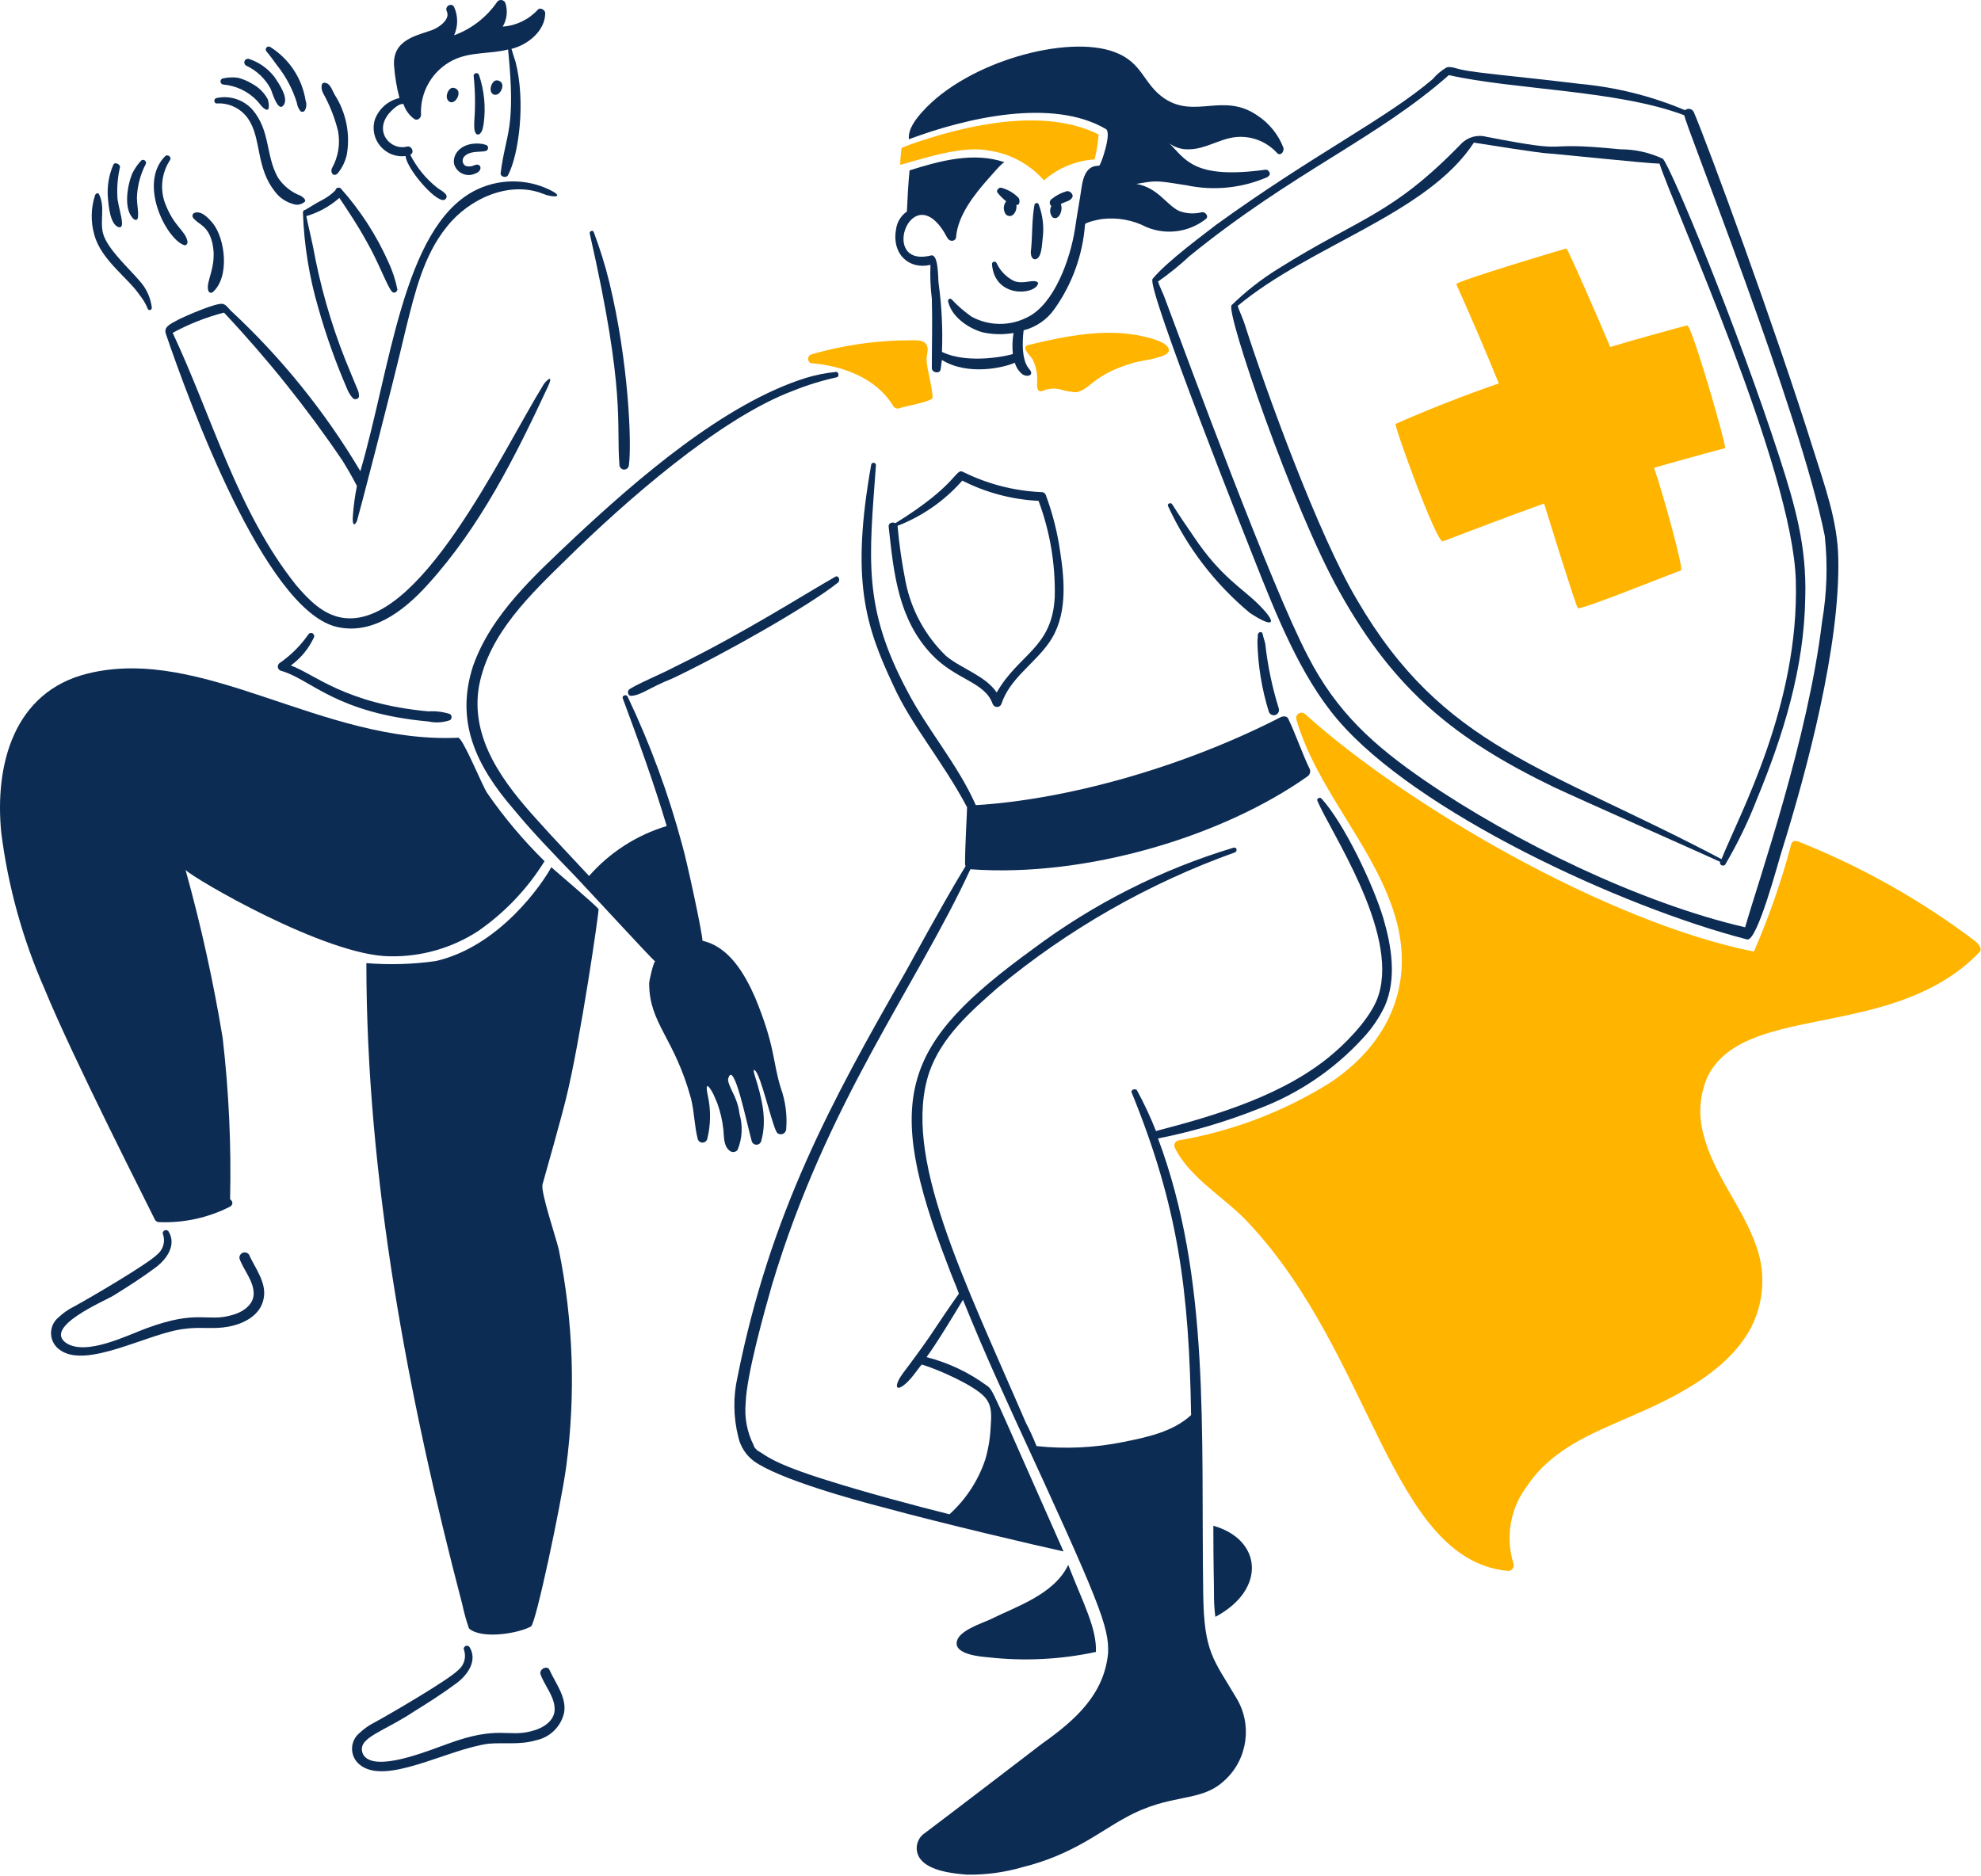<?xml version="1.0" encoding="UTF-8" standalone="no"?><!DOCTYPE svg PUBLIC "-//W3C//DTD SVG 1.1//EN" "http://www.w3.org/Graphics/SVG/1.1/DTD/svg11.dtd"><svg width="100%" height="100%" viewBox="0 0 285 270" version="1.1" xmlns="http://www.w3.org/2000/svg" xmlns:xlink="http://www.w3.org/1999/xlink" xml:space="preserve" xmlns:serif="http://www.serif.com/" style="fill-rule:evenodd;clip-rule:evenodd;stroke-linejoin:round;stroke-miterlimit:2;"><path d="M170.967,21.487c2.427,0 4.368,-1.457 6.699,-1.748c2.247,-0.263 4.488,0.568 6.02,2.232c0.486,0.584 1.068,-0.096 0.97,-0.679c-0.75,-1.961 -2.112,-3.63 -3.883,-4.757c-4.817,-3.211 -8.813,0.534 -13.2,-2.331c-3.119,-2.079 -3.114,-5.172 -7.185,-6.699c-6.785,-2.593 -21.188,1.341 -27.671,8.55c-0.874,0.971 -2.136,2.525 -1.95,3.981c8.315,-3.117 20.721,-5.965 28.35,-1.456c0.873,0.582 -0.777,5.25 -0.97,5.25c-0.486,0.097 -2.04,-0.194 -2.525,3.01c-0.291,2.039 -0.679,4.077 -0.972,6.117c-0.688,4.413 -3.019,10.884 -6.892,12.719c-2.506,1.279 -5.488,1.243 -7.962,-0.098c-1.058,-0.735 -2.035,-1.582 -2.913,-2.524c-0.054,-0.046 -0.122,-0.071 -0.193,-0.071c-0.165,0 -0.3,0.136 -0.3,0.3c0,0.024 0.003,0.048 0.008,0.071c0.485,2.232 2.912,3.883 4.95,4.465c1.468,0.323 2.985,0.356 4.466,0.098c-0.17,0.993 -0.203,2.006 -0.098,3.009c0,0.097 -6.213,1.65 -10.2,-0.291c0.13,-3.308 -0.033,-6.621 -0.486,-9.9c-0.096,-0.777 0,-4.175 -1.068,-3.981c-7.767,1.95 -2.62,-11.942 2.331,-2.525c0.389,0.68 1.262,0.486 1.262,-0.193c0.28,-3.075 2.611,-6.045 4.66,-8.351c0.291,-0.291 2.04,-2.427 2.331,-2.329c-4.467,-1.554 -9.418,-0.195 -13.69,1.164c-0.194,1.95 -0.291,3.883 -0.389,5.923c-0.849,0.586 -1.413,1.503 -1.552,2.525c-0.663,3.535 1.8,5.871 4.95,5.145c-0.073,1.621 -0.008,3.245 0.193,4.855c0.098,3.3 0,6.6 0,10.001c0,0.679 1.166,0.873 1.263,0.193c0.096,-0.486 0.096,-0.97 0.194,-1.359c3.786,2.33 9.03,1.068 10.486,0.389c0.178,0.646 0.551,1.223 1.068,1.65c0.68,0.486 1.844,0.195 0.971,-0.777c-1.359,-1.553 -0.777,-5.436 -0.777,-5.534c1.815,-0.462 3.402,-1.566 4.467,-3.106c2.533,-3.573 4.044,-7.77 4.368,-12.137c0,-0.3 2.233,-0.777 2.524,-0.777c2.173,-0.248 4.371,0.158 6.312,1.164c2.846,1.192 6.127,0.746 8.55,-1.164c0.485,-0.388 -0.097,-1.068 -0.583,-0.972c-1.093,0.279 -2.247,0.212 -3.3,-0.193c-1.866,-0.933 -3,-3.317 -6.117,-3.884c2.925,-0.487 2.674,-0.517 7.185,0.194c3.909,0.832 7.983,0.425 11.65,-1.164c0.001,0 0.001,0 0.002,0c0.053,0 0.096,-0.044 0.096,-0.096c0,-0.001 0,-0.001 0,-0.002c0.582,-0.291 0.096,-1.068 -0.389,-0.97c-10.261,1.399 -11.436,-1.436 -13.788,-3.788c0.789,0.581 1.749,0.88 2.727,0.851Z" style="fill:#0d2c54;fill-rule:nonzero;"/><path d="M264.467,80.324c-0.098,-5.34 -1.943,-10.389 -3.497,-15.34c-5.68,-18.137 -15.291,-44.193 -17.281,-48.837c-0.127,-0.295 -0.418,-0.486 -0.738,-0.486c-0.193,0 -0.379,0.069 -0.525,0.195c-4.826,-2.033 -9.936,-3.31 -15.15,-3.788c-9.101,-1.102 -14.831,-1.558 -16.992,-2.038c-0.582,-0.098 -1.65,-0.582 -2.232,-0.291c-0.732,0.442 -1.388,0.999 -1.943,1.65c-6.586,5.646 -17.139,10.815 -31.165,20.971c-1.299,1.04 -6.984,5.166 -9.128,7.769c-0.967,1.161 14.018,38.827 14.564,40.2c3.174,8.028 6.688,16.93 12.04,23.205c11.277,13.29 40.788,26.974 58.934,31.65c1.456,0.388 4.564,-11.457 4.95,-12.621c3.747,-11.975 8.44,-29.747 8.163,-42.239Zm-59.421,32.04c-7.433,-5.1 -12.761,-9.9 -16.893,-17.961c-5.264,-10.024 -17.067,-42.112 -20.487,-51.265c-0.291,-0.873 -0.777,-1.748 -1.068,-2.621c1.605,-1.123 3.129,-2.356 4.563,-3.69c14.898,-12.105 26.97,-16.897 37.284,-26.02c9.309,2.115 24.339,2.151 33.871,5.782c0,1.05 16.599,42.482 20.208,60.531c0.442,4.108 0.311,8.258 -0.388,12.33c-2.034,16.95 -9.114,37.145 -11.069,43.983c-15.054,-3.474 -33.277,-12.34 -46.021,-21.069Z" style="fill:#0d2c54;fill-rule:nonzero;"/><path d="M252.726,115.084c3.828,-9.275 6.842,-18.911 6.99,-29.129c0.216,-7.35 -1.465,-13.224 -3.69,-20.1c-6.105,-18.846 -15.64,-41.85 -16.8,-43.012c-1.915,-0.896 -4.003,-1.36 -6.117,-1.359c-12.777,-1.278 -5.58,0.847 -19.266,-1.8c-1.31,-0.354 -2.713,0.042 -3.646,1.027c-10.05,10.335 -14.465,10.529 -26.312,17.963c-2.418,1.497 -4.665,3.255 -6.7,5.242c-0.9,0.909 8.767,29.234 15.535,41.264c7.974,14.307 16.784,21.268 30.777,28.06c3.497,1.65 23.205,10.389 23.982,10.776c-0.193,0.486 0.584,0.777 0.777,0.3c1.732,-2.954 3.227,-6.042 4.47,-9.232Zm-5.049,8.55c-25.468,-13.443 -40.002,-15.978 -52.429,-37.284c-5.571,-9.335 -13.134,-30.164 -16.215,-39.807c-0.291,-0.875 -0.68,-1.65 -0.971,-2.525c10.5,-8.754 27.285,-13.227 33.983,-23.496c0.522,0.086 9.708,1.553 10.68,1.553c0.784,0.025 14.284,1.453 16.023,1.471c2.1,6.486 19.161,43.881 19.609,59.988c0.519,17.924 -8.13,33.696 -10.687,40.089l0.007,0.011Z" style="fill:#0d2c54;fill-rule:nonzero;"/><path d="M242.718,46.823c-1.165,0.291 -8.55,2.33 -11.068,3.107c-0.584,-1.457 -6.117,-14.273 -6.311,-14.175c-0.097,0 -16.021,4.758 -15.826,5.145c2.136,4.758 4.175,9.515 6.117,14.272c-5.051,1.749 -10.001,3.691 -14.85,5.826c-0.291,0.098 5.922,17.283 6.796,16.895c4.856,-1.845 9.71,-3.69 14.565,-5.438c0.485,1.554 4.563,14.759 4.854,15.05c0.387,0.291 10.29,-3.69 14.85,-5.438c0.389,-0.097 -2.331,-10.2 -3.883,-14.758c0.388,-0.096 7.185,-2.039 10.2,-2.816c0.381,0.102 -4.766,-17.763 -5.444,-17.67Z" style="fill:#ffb400;fill-rule:nonzero;"/><path d="M284.142,135.409c-7.79,-5.883 -16.334,-10.695 -25.404,-14.306c-0.486,-0.195 -0.97,-0.097 -1.069,0.485c-1.387,5.242 -3.172,10.37 -5.34,15.34c-20.969,-4.153 -50.1,-21.084 -64.566,-34.176c-0.142,-0.129 -0.327,-0.2 -0.519,-0.2c-0.423,0 -0.771,0.348 -0.771,0.771c0,0.069 0.01,0.139 0.028,0.206c2.913,9.9 10.584,17.574 13.884,27.282c3.497,10.2 -0.291,19.226 -9.126,25.05c-6.647,4.132 -14.034,6.934 -21.75,8.25c-0.331,0.088 -0.563,0.391 -0.563,0.734c0,0.116 0.026,0.23 0.077,0.334c2.234,4.467 7.283,7.185 10.584,10.778c17.925,19.074 20.408,48.528 37.38,50.1c0.439,-0.017 0.791,-0.383 0.791,-0.822c0,-0.05 -0.005,-0.1 -0.014,-0.149c-1.23,-3.842 -0.504,-8.054 1.943,-11.262c3.493,-5.25 9.124,-7.476 14.659,-9.9c6.311,-2.718 13.593,-6.213 17.186,-12.232c2.161,-3.709 2.587,-8.185 1.165,-12.234c-1.95,-5.729 -6.214,-10.389 -7.671,-16.311c-0.756,-2.777 -0.515,-5.733 0.68,-8.351c5.143,-9.978 24.099,-5.578 36.7,-15.631c0.855,-0.693 1.666,-1.439 2.427,-2.234c0.357,-0.475 -0.343,-1.233 -0.711,-1.522Z" style="fill:#ffb400;fill-rule:nonzero;"/><path d="M120.09,83.042c-4.404,2.486 -13.026,8.043 -23.01,12.914c-1.674,0.913 -6.039,2.737 -6.6,3.3c-0.292,0.291 -0.097,0.97 0.387,0.874c1.515,-0.15 2.415,-1.122 5.924,-2.524c7.594,-3.617 19.608,-10.445 23.787,-13.788c0.387,-0.387 -0.002,-1.163 -0.488,-0.776Z" style="fill:#0d2c54;fill-rule:nonzero;"/><path d="M106.11,165.473c0.677,-1.632 0.78,-3.447 0.291,-5.145c-0.09,-0.768 -0.286,-1.519 -0.583,-2.233c-0.194,-0.582 -1.164,-2.234 -1.068,-2.817c0.774,-3.087 2.671,6.336 3.399,8.934c0.088,0.301 0.366,0.509 0.679,0.509c0.314,0 0.592,-0.208 0.68,-0.509c0.9,-3.129 0.058,-6.341 -0.912,-9.408c-0.419,-1.317 0.088,-0.876 0.42,-0.15c0.916,2.01 2.277,7.924 2.821,8.392c0.139,0.113 0.313,0.175 0.493,0.175c0.383,0 0.712,-0.282 0.77,-0.661c0.18,-2.039 -0.085,-4.093 -0.777,-6.019c-1.21,-3.933 -0.759,-5.894 -3.69,-13.01c-1.455,-3.3 -3.688,-7.282 -7.572,-8.157c0,-1.066 -2.233,-11.455 -2.913,-13.786c-1.967,-7.346 -4.599,-14.497 -7.864,-21.365c-0.195,-0.388 -0.875,-0.096 -0.68,0.291c2.234,6.021 4.466,12.137 6.311,18.351c-4.321,1.303 -8.19,3.793 -11.166,7.185c-2.427,-2.622 -4.95,-5.242 -7.379,-7.962c-4.854,-5.34 -9.805,-11.748 -8.446,-19.417c1.456,-7.574 7.476,-13.2 12.718,-18.351c8.093,-7.95 21.804,-20.1 32.429,-24.078c2.045,-0.827 4.157,-1.479 6.312,-1.95c0.387,-0.098 0.291,-0.777 -0.098,-0.777c-1.481,0.151 -2.944,0.443 -4.369,0.874c-11.744,3.669 -24.341,14.627 -33.3,23.01c-5.631,5.34 -11.942,10.973 -14.564,18.45c-2.581,7.958 0.407,14.297 5.826,20.583c2.718,3.3 5.729,6.408 8.738,9.515c3.204,3.399 10.875,11.748 11.652,12.427c-0.195,-0.193 -0.875,2.72 -0.875,3.108c0,5.834 3.609,7.763 6.02,16.602c0.486,1.95 0.486,3.98 0.972,5.826c0.088,0.301 0.366,0.509 0.679,0.509c0.314,0 0.592,-0.208 0.68,-0.509c0.513,-2.04 0.544,-4.172 0.091,-6.226c-0.6,-2.816 0.654,-0.539 0.765,-0.3c0.143,0.3 0.321,0.732 0.6,1.383c0.439,1.223 0.732,2.494 0.873,3.786c0.098,0.97 0,2.331 0.875,3.01c0.147,0.136 0.339,0.212 0.54,0.212c0.242,0 0.472,-0.111 0.622,-0.302Z" style="fill:#0d2c54;fill-rule:nonzero;"/><path d="M142.326,21.68c3.046,0.443 5.836,1.958 7.865,4.272c2.029,-1.78 4.592,-2.839 7.285,-3.009c0.296,-1.179 0.491,-2.381 0.582,-3.592c-7.437,-3.719 -17.85,-1.65 -25.729,0.97c-0.89,0.278 -1.765,0.602 -2.622,0.971c-0.116,0.804 -0.181,1.615 -0.194,2.428c3.491,-0.933 8.958,-2.836 12.813,-2.04Z" style="fill:#ffb400;fill-rule:nonzero;"/><path d="M149.412,29.351c-0.062,-0.085 -0.161,-0.135 -0.266,-0.135c-0.145,0 -0.273,0.095 -0.316,0.233c-0.388,2.136 -0.291,4.272 -0.486,6.408c-0.097,0.388 -0.097,1.456 0.584,1.456c0.97,-0.097 0.97,-2.233 1.068,-2.913c0.234,-1.705 0.034,-3.442 -0.584,-5.049Z" style="fill:#0d2c54;fill-rule:nonzero;"/><path d="M144.752,28.963c-0.449,0.567 -0.449,1.375 0,1.942c0.97,0.68 1.65,-0.681 1.456,-1.456c0.435,0.217 0.612,-0.536 0.336,-0.968c-0.674,-0.704 -1.529,-1.21 -2.472,-1.461c-0.388,-0.096 -0.777,0.389 -0.582,0.681c0.371,0.468 0.794,0.891 1.262,1.262Z" style="fill:#0d2c54;fill-rule:nonzero;"/><path d="M153.491,27.506c-0.818,0.228 -1.579,0.625 -2.234,1.166c-0.146,0.118 -0.231,0.297 -0.231,0.485c0,0.188 0.085,0.367 0.231,0.485c-0.295,0.533 -0.217,1.2 0.194,1.65c0.843,0.506 1.54,-1.003 1.165,-1.941c0.389,-0.195 0.971,-0.388 1.166,-0.486c0.291,-0.193 0.679,-0.484 0.486,-0.873c-0.131,-0.308 -0.443,-0.503 -0.777,-0.486Z" style="fill:#0d2c54;fill-rule:nonzero;"/><path d="M149.121,40.523c-0.717,-0.288 -1.894,0.395 -3.223,-0.079c-1.1,-0.542 -1.983,-1.441 -2.505,-2.55c-0.046,-0.144 -0.181,-0.243 -0.332,-0.243c-0.188,0 -0.343,0.152 -0.348,0.34c0.345,4.835 5.937,4.508 6.6,2.912c0.099,-0.192 0.002,-0.29 -0.192,-0.38Z" style="fill:#0d2c54;fill-rule:nonzero;"/><path d="M116.79,52.265c4.466,0.389 9.321,2.136 11.748,6.213c0.174,0.248 0.484,0.364 0.777,0.291c0.68,-0.291 4.854,-0.97 4.854,-1.552c0,-1.358 -0.873,-4.289 -0.873,-5.535c0,-0.582 0.291,-1.262 0.096,-1.845c-0.291,-0.971 -1.552,-0.873 -2.329,-0.873c-4.862,-0.004 -9.701,0.682 -14.37,2.038c-0.68,0.291 -0.486,1.263 0.097,1.263Z" style="fill:#ffb400;fill-rule:nonzero;"/><path d="M154.85,56.44c2.056,-0.374 2.331,-2.55 8.35,-4.272c0.971,-0.291 4.95,-0.68 4.95,-1.748c0.099,-1.165 -2.913,-1.845 -3.786,-2.04c-5.293,-1.176 -11.076,-0.034 -16.408,1.263c-1.166,0.291 0.291,1.554 0.583,2.039c0.474,0.931 0.707,1.966 0.678,3.01c0,0.485 -0.193,1.941 0.779,1.553c0.828,-0.352 1.75,-0.421 2.62,-0.194c0.725,0.224 1.476,0.354 2.234,0.389Z" style="fill:#ffb400;fill-rule:nonzero;"/><path d="M133.974,94.111c3.497,3.75 7.707,3.96 8.837,7.185c0.098,0.262 0.35,0.437 0.631,0.437c0.28,0 0.532,-0.175 0.63,-0.437c1.166,-3.593 4.661,-5.729 6.797,-8.738c2.718,-3.787 2.331,-8.835 1.65,-13.2c-0.392,-2.751 -1.075,-5.453 -2.039,-8.059c-0.077,-0.305 -0.366,-0.511 -0.679,-0.485c-3.916,-0.174 -7.753,-1.166 -11.262,-2.913c-1.113,-0.556 -0.719,1.826 -9.71,7.379c-0.388,-0.194 -1.068,-0.096 -0.97,0.583c0.727,6.842 1.432,13.23 6.115,18.248Zm-4.848,-18.447c3.584,-1.387 6.78,-3.619 9.315,-6.506c3.411,1.735 7.15,2.728 10.971,2.913c1.644,4.407 2.435,9.086 2.331,13.788c-0.336,7.391 -5.152,8.192 -8.35,13.787c-1.65,-2.427 -5.049,-3.399 -7.283,-5.25c-2.983,-2.883 -5.016,-6.611 -5.824,-10.68c-0.532,-2.661 -0.919,-5.349 -1.16,-8.052Z" style="fill:#0d2c54;fill-rule:nonzero;"/><path d="M179.802,88.189c3.426,2.275 4.148,1.65 1.226,-1.251c-2.331,-2.309 -5.468,-3.995 -9.285,-9.72c-1.068,-1.554 -2.136,-3.108 -3.107,-4.661c-0.193,-0.3 -0.777,-0.097 -0.582,0.291c2.723,5.926 6.738,11.167 11.748,15.341Z" style="fill:#0d2c54;fill-rule:nonzero;"/><path d="M182.526,102.364c0.088,0.329 0.388,0.559 0.729,0.559c0.413,0 0.753,-0.34 0.753,-0.754c0,-0.065 -0.008,-0.131 -0.025,-0.194c-0.95,-3.036 -1.603,-6.158 -1.95,-9.321c-0.098,-0.484 -0.3,-0.97 -0.389,-1.456c-0.097,-0.387 -0.582,-0.291 -0.681,0.097c0,0.251 -0.036,0.626 -0.064,1.05c0.076,3.399 0.623,6.771 1.627,10.019Z" style="fill:#0d2c54;fill-rule:nonzero;"/><path d="M153.684,225.185c-2.053,4.28 -7.456,5.963 -11.263,7.865c-1.262,0.582 -4.368,1.552 -4.757,3.106c-0.484,1.95 3.495,2.234 4.565,2.331c5.154,0.576 10.367,0.314 15.436,-0.777c0.138,-3.414 -1.839,-7.012 -3.981,-12.525Z" style="fill:#0d2c54;fill-rule:nonzero;"/><path d="M173.103,229.457c-0.334,-23.4 1.043,-45.505 -6.505,-65.634c4.943,-0.979 9.785,-2.409 14.467,-4.272c5.75,-2.166 10.907,-5.661 15.048,-10.2c1.264,-1.352 2.312,-2.892 3.107,-4.563c1.749,-3.981 0.97,-8.641 -0.194,-12.621c-1.464,-4.884 -5.685,-13.764 -8.932,-17.283c-0.194,-0.193 -0.68,0 -0.584,0.291c1.715,4.278 11.687,18.75 8.837,27.963c-0.836,2.84 -4.002,6.288 -6.41,8.349c-6.891,6 -16.833,8.982 -25.63,11.264c-0.786,-1.996 -1.693,-3.942 -2.718,-5.826c-0.195,-0.389 -0.972,-0.098 -0.779,0.291c6.722,16.468 8.25,28.549 8.55,46.41c-2.622,2.427 -6.408,3.204 -9.807,3.883c-4.088,0.825 -8.279,1.022 -12.427,0.584c-0.459,-1.159 -0.978,-2.294 -1.554,-3.399c-8.987,-20.85 -17.873,-38.421 -13.884,-50.39c1.747,-5.049 5.923,-8.739 9.807,-12.136c10.163,-8.451 21.729,-15.055 34.171,-19.512c0.389,-0.194 0.291,-0.777 -0.193,-0.68c-10.39,3.132 -20.15,8.061 -28.838,14.564c-18.733,13.621 -21.714,21.201 -12.232,45.633c0.484,1.36 1.068,2.622 1.552,3.981c-1.456,2.04 -2.815,4.078 -4.174,6.117c-2.766,3.994 -3.797,5.121 -4.322,6c-0.424,0.708 -0.723,1.636 0.05,1.378c1.381,-0.69 2.56,-2.754 3.106,-3.3c2.348,0.704 7.529,2.991 9.03,4.661c1.166,1.261 0.971,2.815 0.875,4.368c-0.071,1.579 -0.331,3.144 -0.777,4.66c-1.011,3.02 -2.784,5.729 -5.147,7.865c-5.14,-1.286 -12.327,-3.222 -17.476,-4.854c-8.238,-2.55 -9.075,-3.762 -9.9,-4.175c-0.052,-0.053 -0.12,-0.087 -0.194,-0.097c-0.234,-0.233 -0.583,-0.525 -0.583,-0.777c-0.962,-1.887 -1.367,-4.009 -1.166,-6.117c0.135,-4.05 2.675,-13.097 3.788,-16.991c7.924,-26.413 20.712,-42.867 28.545,-59.809c16.587,1.221 36.283,-4.698 48.546,-13.398c0.291,-0.23 0.408,-0.619 0.291,-0.971c-1.166,-2.427 -1.95,-4.855 -3.107,-7.282c-0.196,-0.389 -0.583,-0.389 -0.972,-0.291c-14.905,7.65 -31.554,11.965 -43.981,12.718c-2.622,-5.922 -6.992,-10.873 -9.9,-16.5c-6.377,-12 -5.457,-18.871 -4.466,-32.428c-0.004,-0.188 -0.16,-0.34 -0.348,-0.34c-0.151,0 -0.285,0.098 -0.331,0.242c-2.966,16.65 -0.846,23.241 3.204,31.847c2.566,5.683 7.026,10.78 10.582,17.476c0,0.848 -0.291,5.4 -0.291,8.156c0,1.089 1.52,-2.858 -8.55,15.534c-10.717,18.657 -19.5,34.866 -24.175,58.255c-0.648,2.848 -0.615,5.809 0.096,8.642c0.3,1.395 1.093,2.636 2.233,3.495c3.573,2.598 14.459,5.601 18.74,6.699c8.388,2.287 21.862,5.449 25.825,6.31c-10.63,-23.919 -10.038,-23.112 -11.068,-23.884c-2.594,-1.899 -5.527,-3.283 -8.642,-4.077c1.437,-1.916 4.112,-6.368 5.243,-8.25c3.57,8.815 6.099,14.064 7.575,17.379c12.183,26.4 13.459,29.7 13.3,33.496c-0.583,5.886 -4.621,9.545 -9.514,13.011c-2.525,1.941 -13.691,10.485 -16.8,12.816c-0.757,0.476 -1.217,1.309 -1.217,2.202c0,0.573 0.189,1.13 0.537,1.584c1.316,1.692 4.574,2.07 6.699,2.234c2.693,0.04 5.376,-0.32 7.962,-1.068c7.218,-1.8 11.025,-5.066 14.757,-7.088c6.696,-3.75 10.8,-2.058 14.37,-5.437c3.299,-3.037 3.994,-8.028 1.65,-11.85c-3.25,-5.531 -4.632,-6.462 -4.755,-14.858Z" style="fill:#0d2c54;fill-rule:nonzero;"/><path d="M174.656,230.039c0.016,0.877 0.081,1.751 0.195,2.621c7.387,-3.924 6.709,-11.144 -0.291,-13.107c0,6.253 0.096,7.629 0.096,10.486Z" style="fill:#0d2c54;fill-rule:nonzero;"/><path d="M51.35,74.984c0.097,-0.195 4.95,-18.739 7.087,-27.865c1.263,-5.049 2.525,-10.389 5.826,-14.466c3.204,-4.079 9.029,-6.701 13.884,-4.758c1.218,0.522 3.321,0.591 0.957,-0.572c-3.467,-1.689 -7.541,-1.621 -10.95,0.183c-10.182,5.447 -11.976,25.5 -16.311,40.293c-5.079,-8.55 -11.357,-16.329 -18.642,-23.1c-0.388,-0.388 -0.679,-0.874 -1.165,-0.97c-0.939,-0.189 -5.312,1.732 -6.311,2.232c-1.263,0.679 -2.233,1.068 -1.845,2.136c3.414,9.976 14.076,39.121 24.266,42.033c5.169,1.392 9.819,-2.043 13.398,-6.02c7.515,-8.266 12.577,-18.351 17.295,-28.5c0.79,-1.701 -0.033,-1.09 -0.6,-0.342c-6.188,10.017 -17.987,35.594 -29.129,33.6c-2.718,-0.486 -4.756,-2.622 -6.504,-4.66c-8.442,-10.583 -12.03,-24.078 -17.763,-36.312c2.332,-1.27 4.81,-2.248 7.38,-2.913c6.255,6.654 11.969,13.797 17.088,21.36c1.262,2.038 2.039,3.592 2.039,3.592c-0.289,1.41 -0.483,2.837 -0.582,4.272c-0.092,1.068 0.096,1.748 0.582,0.777Z" style="fill:#0d2c54;fill-rule:nonzero;"/><path d="M36.009,17.603c1.539,2.753 0.926,6.633 3.495,9.9c0.725,1.001 1.8,1.694 3.011,1.941c0.411,0.056 0.829,-0.048 1.165,-0.291c0.582,-0.291 -0.097,-0.777 -0.388,-0.97c-1.35,-0.502 -2.506,-1.421 -3.3,-2.622c-1.817,-3.228 -1.05,-6.722 -3.69,-9.806c-1.295,-1.428 -3.261,-2.059 -5.145,-1.65c-0.486,0.096 -0.389,0.873 0.096,0.776c1.976,-0.094 3.836,0.97 4.756,2.722Z" style="fill:#0d2c54;fill-rule:nonzero;"/><path d="M32.028,11.291c-0.183,0.061 -0.307,0.234 -0.307,0.427c0,0.23 0.176,0.425 0.405,0.448c1.847,0.16 3.573,0.988 4.854,2.329c0.388,0.389 0.679,0.972 1.263,1.263c0.679,0.291 0.388,-1.165 0.291,-1.456c-0.51,-0.947 -1.287,-1.724 -2.234,-2.234c-0.633,-0.389 -1.319,-0.683 -2.038,-0.873c-0.744,-0.104 -1.501,-0.072 -2.234,0.096Z" style="fill:#0d2c54;fill-rule:nonzero;"/><path d="M35.816,8.476c-0.046,-0.013 -0.094,-0.02 -0.141,-0.02c-0.289,0 -0.527,0.238 -0.527,0.527c0,0.194 0.108,0.373 0.279,0.465c1.489,0.696 2.715,1.853 3.495,3.3c0.194,0.388 0.971,3.204 1.748,2.524c1.068,-0.97 -0.582,-3.3 -1.166,-4.174c-0.938,-1.224 -2.224,-2.138 -3.688,-2.622Z" style="fill:#0d2c54;fill-rule:nonzero;"/><path d="M47.757,24.205c-0.291,0.679 0.291,1.36 0.875,0.679c0.611,-0.768 1.042,-1.664 1.261,-2.62c0.523,-2.997 -0.101,-6.084 -1.747,-8.642c-0.291,-0.486 -0.582,-1.456 -1.166,-1.65c-0.97,-0.388 -0.775,0.971 -0.484,1.457c0.951,1.708 1.67,3.536 2.136,5.436c0.344,1.827 0.034,3.718 -0.875,5.34Z" style="fill:#0d2c54;fill-rule:nonzero;"/><path d="M39.893,9.448c1.262,1.589 2.217,3.4 2.815,5.34c0.06,0.423 0.227,0.824 0.486,1.164c0.078,0.089 0.191,0.14 0.309,0.14c0.159,0 0.304,-0.093 0.371,-0.236c0.227,-0.418 0.263,-0.915 0.097,-1.361c-0.499,-3.214 -2.38,-6.054 -5.145,-7.767c-0.052,-0.022 -0.109,-0.034 -0.166,-0.034c-0.235,0 -0.428,0.193 -0.428,0.428c0,0.105 0.039,0.207 0.11,0.286c0.58,0.679 1.054,1.368 1.551,2.04Z" style="fill:#0d2c54;fill-rule:nonzero;"/><path d="M77.759,240.914c0.582,1.65 2.038,3.204 2.038,5.048c0,1.65 -1.65,2.719 -3.204,3.108c-3.522,1.006 -4.8,-0.857 -12.136,1.845c-2.4,0.84 -9.282,3.717 -11.651,2.136c-0.692,-0.422 -0.947,-1.317 -0.582,-2.04c0.821,-1.436 3.783,-2.361 7.379,-4.757c2.038,-1.263 4.174,-2.622 6.117,-4.078c1.552,-1.164 3.009,-3.204 1.845,-5.147c-0.084,-0.134 -0.231,-0.215 -0.389,-0.215c-0.251,0 -0.458,0.207 -0.458,0.458c0,0.086 0.024,0.17 0.07,0.243c0.307,1.027 -0.04,2.143 -0.875,2.816c-1.45,1.452 -9.9,6.366 -11.941,7.477c-0.818,0.404 -1.57,0.927 -2.234,1.553c-0.69,0.555 -1.092,1.395 -1.092,2.281c0,0.886 0.402,1.726 1.092,2.282c3.74,3.079 12.528,-2.187 18.545,-3.009c2.233,-0.194 4.563,0.193 6.796,-0.486c2.026,-0.399 3.631,-1.966 4.079,-3.981c0.387,-2.234 -1.263,-4.272 -2.136,-6.213c-0.296,-0.584 -1.457,-0.098 -1.263,0.679Z" style="fill:#0d2c54;fill-rule:nonzero;"/><path d="M34.455,181.106c0.584,1.65 2.04,3.204 2.04,5.048c0,1.65 -1.65,2.719 -3.204,3.106c-3.516,1.007 -4.81,-0.853 -12.136,1.847c-2.72,0.97 -8.739,4.077 -11.652,2.136c-3.3,-2.331 5.535,-6.021 6.796,-6.797c2.04,-1.263 4.176,-2.622 6.117,-4.078c1.554,-1.166 3.011,-3.204 1.845,-5.147c-0.083,-0.134 -0.23,-0.215 -0.388,-0.215c-0.252,0 -0.458,0.207 -0.458,0.458c0,0.086 0.024,0.17 0.069,0.243c0.309,1.027 -0.037,2.144 -0.873,2.816c-1.396,1.398 -9.675,6.24 -11.943,7.476c-0.817,0.404 -1.57,0.928 -2.233,1.554c-0.69,0.555 -1.092,1.395 -1.092,2.28c0,0.886 0.402,1.726 1.092,2.281c3.813,3.143 13.039,-2.413 18.253,-2.911c2.04,-0.291 4.079,0.097 6.117,-0.291c2.234,-0.389 4.758,-1.65 5.147,-4.175c0.388,-2.233 -1.263,-4.273 -2.136,-6.214c-0.143,-0.194 -0.371,-0.309 -0.612,-0.309c-0.417,0 -0.76,0.344 -0.76,0.761c0,0.044 0.004,0.088 0.011,0.131Z" style="fill:#0d2c54;fill-rule:nonzero;"/><path d="M69.447,18.502c0.078,-0.3 0.117,-0.6 0.15,-0.801c0.301,-2.322 0.069,-4.682 -0.679,-6.9c-0.051,-0.167 -0.206,-0.281 -0.38,-0.281c-0.211,0 -0.387,0.168 -0.397,0.378c0.228,2.161 0.26,4.338 0.097,6.504c-0.021,0.355 -0.021,0.71 0,1.065c0.119,1.296 0.935,1.077 1.209,0.035Z" style="fill:#0d2c54;fill-rule:nonzero;"/><path d="M67.467,22.073c0.813,-0.336 2.1,-0.172 2.525,-0.388c0.2,-0.118 0.283,-0.368 0.193,-0.582c-0.096,-0.291 -0.484,-0.291 -0.775,-0.389c-2.877,-0.411 -4.388,1.37 -4.079,2.913c0.277,0.923 1.132,1.56 2.095,1.56c0.317,0 0.629,-0.069 0.916,-0.201c1.251,-0.417 0.877,-1.701 -0.195,-1.165c-0.307,0.128 -0.645,0.162 -0.971,0.097c-0.549,-0.004 -1.177,-1.245 0.291,-1.845Z" style="fill:#0d2c54;fill-rule:nonzero;"/><path d="M65.331,12.652c-0.523,-0.15 -0.909,0.418 -1.029,0.951c-0.202,0.9 0.654,1.573 1.331,0.723c0.427,-0.537 0.564,-1.458 -0.302,-1.674Z" style="fill:#0d2c54;fill-rule:nonzero;"/><path d="M72.03,13.136c0.375,-0.591 0.389,-1.359 -0.388,-1.552c-0.516,-0.15 -0.9,0.402 -1.023,0.928c-0.258,1.082 0.805,1.583 1.411,0.624Z" style="fill:#0d2c54;fill-rule:nonzero;"/><path d="M62.226,4.301c-2.1,0.795 -5.788,1.329 -5.535,5.147c0.117,1.573 0.377,3.133 0.777,4.66c-1.637,0.365 -2.978,1.546 -3.546,3.125c-0.112,0.378 -0.17,0.771 -0.17,1.166c0,2.243 1.846,4.089 4.089,4.089c0.168,0 0.336,-0.01 0.502,-0.031c0.15,1.491 2.869,4.925 4.566,6c0.516,0.327 0.936,0.437 1.161,0.212c0.681,-0.68 -0.68,-1.263 -1.164,-1.65c-1.626,-1.284 -2.951,-2.907 -3.884,-4.757c0.68,-0.291 0.194,-1.359 -0.486,-1.165c-2.44,0.61 -5.013,-2.366 -2.233,-5.145c1.218,-1.218 1.747,-0.972 1.747,-0.972c0.275,0.862 0.82,1.613 1.553,2.143c0.388,0.291 0.97,-0.096 0.97,-0.582c-0.175,-3.289 1.621,-6.385 4.563,-7.864c2.525,-1.263 5.342,-0.875 7.962,-1.554c1.163,11.629 -0.336,11.908 -1.068,17.767c-0.097,0.584 0.875,0.777 1.068,0.3c1.536,-2.932 2.562,-10.521 1.068,-16.312c-0.193,-0.582 -0.388,-1.164 -0.582,-1.844c2.432,-0.609 4.854,-2.646 4.854,-5.146c0,-0.486 -0.777,-0.875 -1.068,-0.486c-1.31,1.424 -3.118,2.294 -5.049,2.428c0.614,-1.023 0.756,-2.264 0.389,-3.399c-0.106,-0.26 -0.361,-0.431 -0.642,-0.431c-0.2,0 -0.391,0.087 -0.522,0.238c-1.514,2.223 -3.688,3.917 -6.215,4.84c0.582,-1.296 0.582,-2.782 0,-4.078c-0.388,-0.68 -1.359,-0.096 -1.068,0.583c0.582,1.166 -1.06,2.348 -2.037,2.718Z" style="fill:#0d2c54;fill-rule:nonzero;"/><path d="M29.99,41.873c0.055,0.155 0.202,0.259 0.366,0.259c0.077,0 0.152,-0.023 0.216,-0.065c2.524,-2.136 1.845,-7.767 0,-10.001c-0.582,-0.679 -1.553,-1.747 -2.525,-1.456c-0.209,0.042 -0.36,0.227 -0.36,0.441c0,0.085 0.024,0.168 0.069,0.24c0.702,1.05 2.204,1.03 2.816,3.786c0.708,3.361 -1.095,5.517 -0.582,6.796Z" style="fill:#0d2c54;fill-rule:nonzero;"/><path d="M14.261,27.992c-0.098,-0.3 -0.486,-0.195 -0.582,0.096c-0.614,1.855 -0.648,3.854 -0.098,5.729c0.954,3.579 4.883,6.208 6.506,8.641c0.48,0.591 0.872,1.247 1.164,1.95c0.097,0.389 0.681,0.194 0.583,-0.195c-0.178,-1.412 -0.788,-2.734 -1.747,-3.786c-1.478,-1.771 -4.592,-4.515 -5.25,-6.796c-0.5,-1.782 0.316,-3.855 -0.576,-5.639Z" style="fill:#0d2c54;fill-rule:nonzero;"/><path d="M16.299,23.723c-0.648,1.497 -0.914,3.131 -0.775,4.757c0.096,1.068 0.291,3.69 1.456,4.176c1.35,0.508 -0.097,-2.916 -0.097,-4.467c-0.064,-1.403 0.067,-2.808 0.388,-4.175c0,-0.391 -0.777,-0.78 -0.972,-0.291Z" style="fill:#0d2c54;fill-rule:nonzero;"/><path d="M20.96,23.623c0.032,-0.061 0.049,-0.129 0.049,-0.197c0,-0.232 -0.19,-0.422 -0.422,-0.422c-0.116,0 -0.227,0.048 -0.307,0.133c-0.506,0.551 -0.931,1.172 -1.261,1.845c-0.68,1.65 -1.359,5.25 0.291,6.6c0.979,0.489 0.388,-1.829 0.388,-3.108c0.053,-1.691 0.484,-3.349 1.262,-4.851Z" style="fill:#0d2c54;fill-rule:nonzero;"/><path d="M26.495,35.273c0.291,0.098 0.484,-0.193 0.484,-0.484c-0.3,-1.682 -1.975,-2.085 -3.3,-5.729c-0.673,-2.018 -0.387,-4.238 0.776,-6.019c0.3,-0.486 -0.387,-0.875 -0.68,-0.584c-3.978,3.98 0.182,11.972 2.72,12.816Z" style="fill:#0d2c54;fill-rule:nonzero;"/><path d="M87.662,40.613c-0.599,-2.437 -1.345,-4.837 -2.232,-7.185c-0.098,-0.387 -0.68,-0.193 -0.584,0.195c5.214,22.941 3.783,27.189 4.272,33.3c0.017,0.361 0.319,0.649 0.681,0.649c0.361,0 0.663,-0.288 0.68,-0.649c0.427,-3.133 -0.053,-14.931 -2.817,-26.31Z" style="fill:#0d2c54;fill-rule:nonzero;"/><path d="M45.137,91.781c0.045,-0.073 0.07,-0.157 0.07,-0.243c0,-0.251 -0.207,-0.458 -0.459,-0.458c-0.157,0 -0.304,0.081 -0.388,0.215c-1.106,1.591 -2.487,2.973 -4.079,4.079c-0.194,0.113 -0.314,0.321 -0.314,0.546c0,0.3 0.215,0.561 0.509,0.619c4.263,1.218 7.8,6.066 21.165,7.281c1.034,0.227 2.111,0.16 3.108,-0.193c0.138,-0.104 0.218,-0.266 0.218,-0.438c0,-0.171 -0.08,-0.334 -0.218,-0.437c-1.002,-0.325 -2.056,-0.457 -3.108,-0.388c-12.013,-1.092 -16.479,-5.427 -19.8,-6.6c1.415,-1.031 2.548,-2.401 3.296,-3.983Z" style="fill:#0d2c54;fill-rule:nonzero;"/><path d="M48.825,28.477c1.359,2.04 2.72,4.078 3.884,6.214c1.716,2.94 3.033,6.626 3.69,7.283c0.291,0.291 0.679,0.096 0.777,-0.3c-0.263,-1.341 -0.687,-2.645 -1.263,-3.884c-1.729,-3.896 -4.054,-7.5 -6.893,-10.68c-0.085,-0.072 -0.194,-0.112 -0.307,-0.112c-0.233,0 -0.434,0.172 -0.47,0.403c-0.596,0.593 -1.284,1.085 -2.038,1.457c-0.758,0.379 -1.95,1.167 -2.331,1.359c-0.194,0 -0.291,0.195 -0.291,0.388c0.162,4.672 0.913,9.304 2.233,13.788c1.104,3.905 2.466,7.733 4.077,11.457c0.197,0.536 0.493,1.03 0.875,1.455c0.291,0.3 0.97,0.098 0.873,-0.387c0,-0.618 -0.17,-0.717 -1.164,-3.204c-2.221,-5.22 -3.913,-10.65 -5.051,-16.207c-0.558,-3.068 -1.17,-5.364 -1.359,-6.408c1.761,-0.511 3.386,-1.407 4.758,-2.622Z" style="fill:#0d2c54;fill-rule:nonzero;"/><path d="M79.313,124.792c-1.263,2.331 -7.38,11.361 -16.604,13.5c-3.312,0.47 -6.666,0.571 -10,0.3c0,30.9 6.018,62.574 13.788,92.236c0.253,1.183 0.577,2.351 0.97,3.495c1.845,1.65 7.283,0.68 8.933,-0.291c0.679,-0.388 4.272,-17.281 5.049,-22.914c1.397,-10.44 1.036,-21.04 -1.068,-31.36c-0.389,-1.65 -2.622,-8.25 -2.331,-9.321c0.388,-1.359 2.719,-9.612 3.399,-12.428c2.038,-8.25 4.756,-26.893 4.66,-27.184c-0.195,-0.401 -5.923,-5.252 -6.796,-6.033Z" style="fill:#0d2c54;fill-rule:nonzero;"/><path d="M56.108,137.609c4.47,0.083 8.866,-1.168 12.622,-3.592c3.866,-2.666 7.138,-6.103 9.612,-10.094c-3.051,-3.002 -5.814,-6.284 -8.25,-9.804c-0.679,-0.972 -3.495,-7.962 -4.176,-7.962c-19.545,0.903 -36.673,-13.344 -53.305,-9.234c-10.685,2.625 -13.4,13.209 -12.428,22.917c0.981,7.737 3.074,15.291 6.213,22.43c4.176,10.2 15.341,32.04 15.924,33.3c0.133,0.188 0.352,0.297 0.582,0.291c3.535,0.143 7.048,-0.625 10.2,-2.232c0.486,-0.293 0.389,-0.777 0,-1.068c0.181,-7.751 -0.176,-15.504 -1.068,-23.205c-1.343,-8.15 -3.125,-16.221 -5.34,-24.177c1.062,1.167 20.19,12.381 29.414,12.43Z" style="fill:#0d2c54;fill-rule:nonzero;"/></svg>